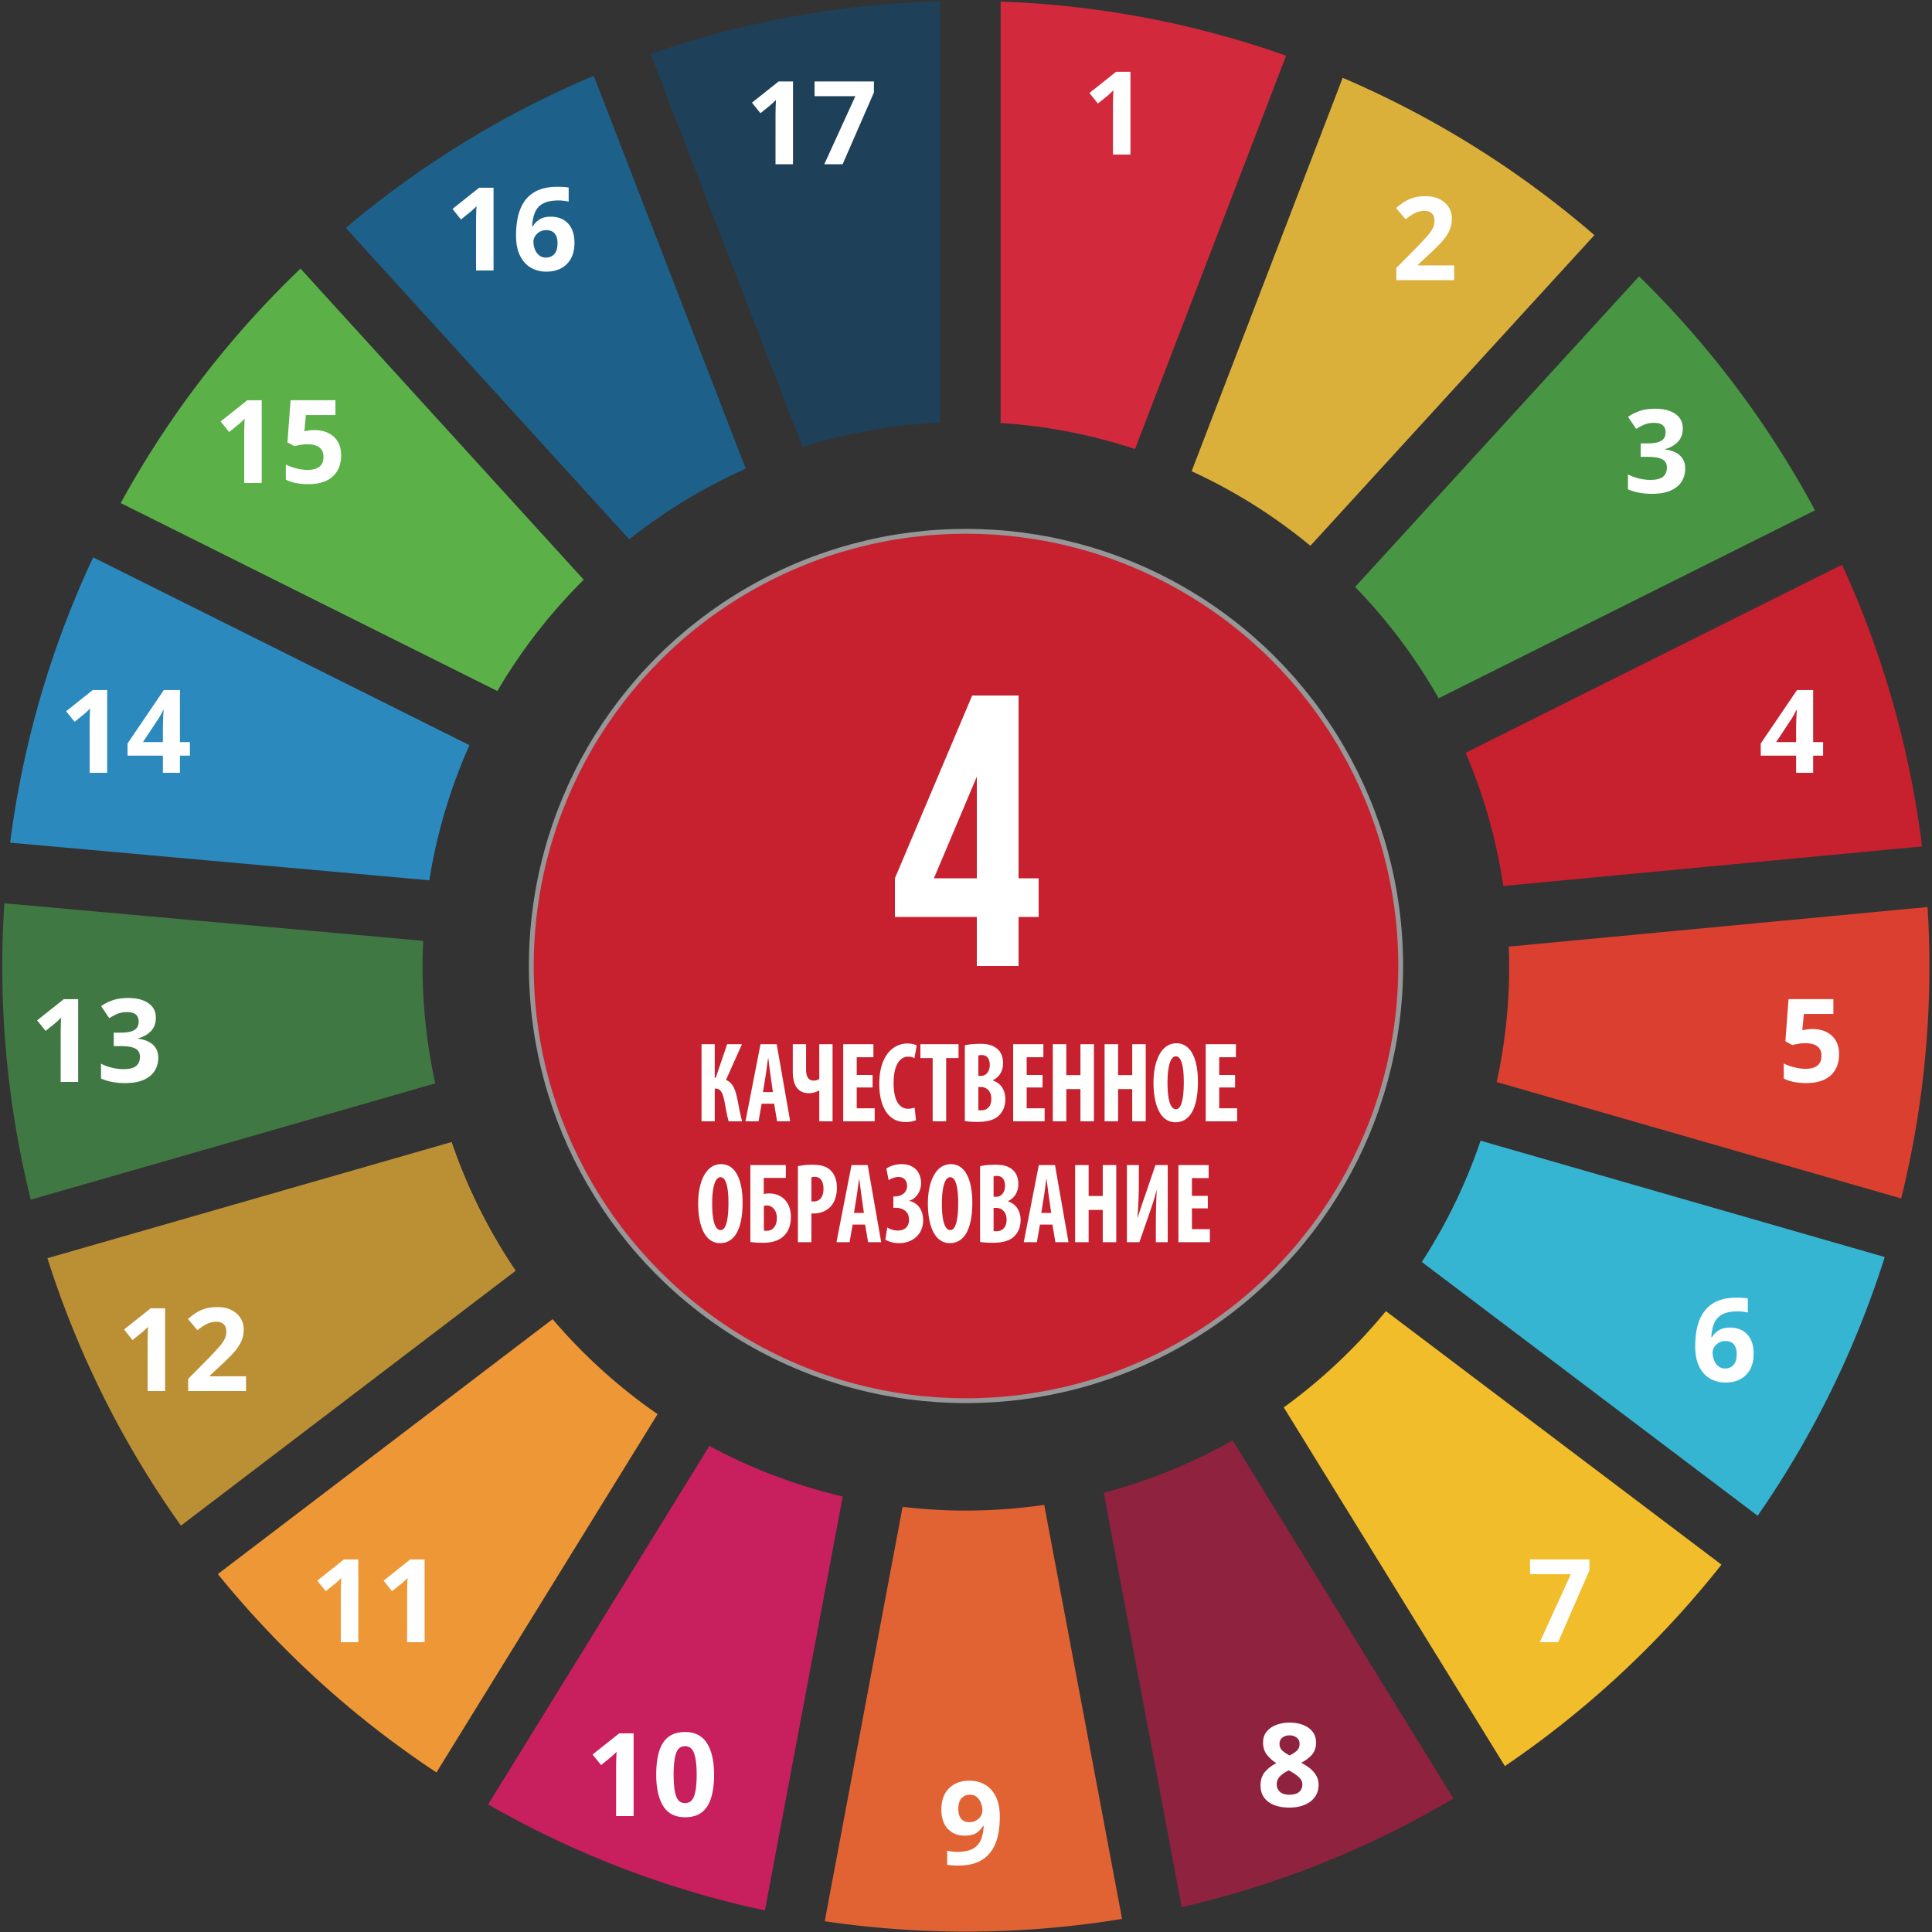 <svg xmlns="http://www.w3.org/2000/svg" width="200" height="200" viewBox="0 0 200 200"><rect x="0" y="0" width="200" height="200" fill="#333333" stroke="none"/><g fill="none" fill-rule="evenodd"><circle cx="100" cy="100" r="45" fill="#C7202F" stroke="#979797" stroke-width=".5"/><path fill="#5BB147" d="M51.486 71.535a56.705 56.705 0 018.941-11.523l-29.32-32.207a100.449 100.449 0 00-18.611 24.272l38.99 19.458z"/><path fill="#DAB03B" d="M123.357 48.782a55.85 55.85 0 0112.294 7.717l29.4-32.158a100.043 100.043 0 00-26.056-16.287l-15.638 40.728z"/><path fill="#C7202F" d="M190.687 58.466L151.72 77.927a55.897 55.897 0 013.901 13.792l43.348-4.099a99.212 99.212 0 00-8.282-29.154"/><path fill="#489644" d="M148.925 72.286l38.962-19.458a100.32 100.32 0 00-18.208-24.22L140.28 60.76a56.605 56.605 0 018.645 11.527"/><path fill="#407844" d="M43.742 100.027c0-.878.028-1.758.068-2.63L.452 93.51a104.702 104.702 0 00-.217 6.517c0 8.33 1.032 16.425 2.951 24.161l41.875-12.035a56.448 56.448 0 01-1.32-12.126"/><path fill="#F1BD2B" d="M143.468 135.727a57.03 57.03 0 01-10.573 9.966l22.892 37.133a100.712 100.712 0 0022.418-20.856l-34.737-26.243z"/><path fill="#DB3F30" d="M156.228 100.027a55.8 55.8 0 01-1.29 11.984l41.87 12.053a99.81 99.81 0 002.733-30.17l-43.353 4.101c.025.68.04 1.353.04 2.032"/><path fill="#ED9737" d="M57.204 136.558l-34.653 26.388a100.63 100.63 0 0022.63 20.538l22.889-37.093a56.69 56.69 0 01-10.866-9.833"/><path fill="#2B89BE" d="M44.445 91.13a55.766 55.766 0 014.153-13.991L9.646 57.696a99.396 99.396 0 00-8.597 29.536l43.396 3.898z"/><path fill="#8F223F" d="M150.46 186.185L127.602 149.1a55.816 55.816 0 01-13.341 5.43l8.068 42.9a98.939 98.939 0 0028.131-11.245"/><path fill="#36B5D2" d="M153.271 118.085a56.37 56.37 0 01-6.086 12.555l34.765 26.27a99.534 99.534 0 0013.156-26.78l-41.835-12.045z"/><path fill="#E16333" d="M108.096 155.783a56.522 56.522 0 01-8.111.593c-2.214 0-4.4-.14-6.549-.389l-8.061 42.899a100.037 100.037 0 0030.781-.242l-8.06-42.86z"/><path fill="#D3293C" d="M103.581 43.791c4.83.31 9.497 1.23 13.916 2.693l15.64-40.717A98.921 98.921 0 00103.582.163V43.79z"/><path fill="#C81F5E" d="M87.24 154.914a55.856 55.856 0 01-13.806-5.23l-22.902 37.11a99.204 99.204 0 0028.653 10.972l8.055-42.852z"/><path fill="#1F4059" d="M83.082 46.282a55.701 55.701 0 0114.209-2.531V.128a99.133 99.133 0 00-29.954 5.467l15.745 40.687z"/><path fill="#BB9035" d="M53.39 131.545a56.059 56.059 0 01-6.634-13.324L4.91 130.25a99.67 99.67 0 0013.822 27.683l34.658-26.39z"/><path fill="#1D618B" d="M65.137 55.83a56.282 56.282 0 0112.061-7.311L61.463 7.85A99.68 99.68 0 0035.8 23.597L65.137 55.83z"/><path fill="#FFF" fill-rule="nonzero" d="M117.024 16h-1.812l.002-5.23.01-.536c.008-.34.02-.638.036-.894l-.122.127-.136.131c-.132.124-.254.234-.366.33l-.984.792-.876-1.092 2.76-2.196h1.488V16zm33.512 13h-5.988v-1.26l2.148-2.172.404-.423c.25-.266.464-.499.64-.699.264-.3.456-.572.576-.816.12-.244.18-.506.18-.786 0-.344-.094-.6-.282-.768-.188-.168-.442-.252-.762-.252-.328 0-.648.076-.96.228-.312.152-.64.368-.984.648l-.984-1.164c.24-.208.5-.406.78-.594.28-.188.602-.34.966-.456.364-.116.802-.174 1.314-.174.56 0 1.042.102 1.446.306.404.204.716.48.936.828.22.348.33.742.33 1.182 0 .472-.094.904-.282 1.296-.188.392-.46.78-.816 1.164-.285.307-.617.64-.996.998l-1.398 1.306v.084h3.732V29zM174.2 44.352c0 .592-.178 1.064-.534 1.416a2.77 2.77 0 01-1.314.72v.036c.68.088 1.2.3 1.56.636.36.336.54.784.54 1.344 0 .496-.122.942-.366 1.338-.244.396-.62.708-1.128.936-.508.228-1.162.342-1.962.342-.928 0-1.752-.156-2.472-.468v-1.536a5.37 5.37 0 002.28.564c.648 0 1.102-.112 1.362-.336.26-.224.39-.54.39-.948 0-.232-.06-.432-.18-.6-.12-.168-.33-.294-.63-.378-.3-.084-.718-.126-1.254-.126h-.648V45.9h.66c.528 0 .93-.05 1.206-.15.276-.1.464-.236.564-.408.1-.172.15-.37.15-.594 0-.304-.094-.542-.282-.714-.188-.172-.502-.258-.942-.258a2.47 2.47 0 00-1.068.216 6.92 6.92 0 00-.756.408l-.84-1.248c.336-.24.73-.44 1.182-.6.452-.16.99-.24 1.614-.24.88 0 1.578.178 2.094.534.516.356.774.858.774 1.506zm13.496 27.08v5.388h1.032v1.404h-1.032V80h-1.764v-1.776h-3.66v-1.26l3.756-5.532h1.668zm-1.692 2.076h-.048a6.38 6.38 0 01-.234.468 7.652 7.652 0 01-.282.468l-1.572 2.376h2.064v-1.452l.003-.306.018-.624.028-.607.023-.323zm1.664 33.02c.52 0 .984.1 1.392.3.408.2.73.492.966.876s.354.86.354 1.428c0 .928-.288 1.658-.864 2.19-.576.532-1.428.798-2.556.798-.448 0-.87-.04-1.266-.12a4.002 4.002 0 01-1.038-.348v-1.56c.296.152.652.282 1.068.39.416.108.808.162 1.176.162.536 0 .946-.11 1.23-.33.284-.22.426-.562.426-1.026 0-.864-.572-1.296-1.716-1.296-.224 0-.456.022-.696.066a9.91 9.91 0 00-.6.126l-.72-.384.324-4.368h4.644v1.536h-3.06l-.156 1.68.438-.078c.156-.028.374-.042.654-.042zm-7.884 27.808c.168 0 .364.006.588.018.224.012.412.034.564.066v1.452a6.769 6.769 0 00-.498-.084 4.037 4.037 0 00-.534-.036c-.712 0-1.262.112-1.65.336a1.85 1.85 0 00-.822.942c-.16.404-.252.87-.276 1.398h.072c.16-.28.39-.516.69-.708.3-.192.69-.288 1.17-.288.752 0 1.348.236 1.788.708.44.472.66 1.14.66 2.004 0 .928-.262 1.656-.786 2.184-.524.528-1.234.792-2.13.792a3.151 3.151 0 01-1.584-.402c-.472-.268-.848-.68-1.128-1.236-.28-.556-.42-1.262-.42-2.118 0-.488.036-.974.108-1.458.072-.484.198-.94.378-1.368.18-.428.432-.808.756-1.14a3.337 3.337 0 011.236-.78c.5-.188 1.106-.282 1.818-.282zm-1.164 4.488c-.272 0-.506.06-.702.18-.196.12-.35.27-.462.45-.112.18-.168.366-.168.558 0 .264.048.524.144.78.096.256.242.466.438.63.196.164.434.246.714.246.352 0 .64-.122.864-.366.224-.244.336-.622.336-1.134 0-.416-.096-.744-.288-.984-.192-.24-.484-.36-.876-.36zM159.4 170l3.216-7.044h-4.224v-1.524h6.144v1.14l-3.24 7.428zm-25.9 8.324c.496 0 .95.076 1.362.228.412.152.744.382.996.69.252.308.378.69.378 1.146 0 .52-.146.944-.438 1.272-.292.328-.658.6-1.098.816.304.16.594.346.87.558.276.212.5.462.672.75.172.288.258.62.258.996 0 .472-.126.884-.378 1.236s-.604.624-1.056.816c-.452.192-.974.288-1.566.288-.96 0-1.702-.204-2.226-.612-.524-.408-.786-.968-.786-1.68 0-.584.16-1.058.48-1.422.32-.364.708-.658 1.164-.882a3.79 3.79 0 01-.978-.87c-.268-.34-.402-.766-.402-1.278 0-.448.128-.826.384-1.134a2.306 2.306 0 011.014-.69c.42-.152.87-.228 1.35-.228zm-1.332 6.396c0 .312.11.568.33.768.22.2.546.3.978.3.448 0 .784-.096 1.008-.288.224-.192.336-.448.336-.768a.9.9 0 00-.192-.57 2.14 2.14 0 00-.48-.444 9.199 9.199 0 00-.576-.366l-.156-.084c-.376.176-.678.38-.906.612a1.155 1.155 0 00-.342.84zm1.32-5.076c-.296 0-.542.078-.738.234a.776.776 0 00-.294.642c0 .296.104.536.312.72.208.184.452.344.732.48.272-.128.512-.282.72-.462.208-.18.312-.426.312-.738a.77.77 0 00-.3-.642 1.173 1.173 0 00-.744-.234zm-33.12 4.692c.584 0 1.112.134 1.584.402s.848.68 1.128 1.236c.28.556.42 1.262.42 2.118 0 .488-.036.974-.108 1.458-.072.484-.198.94-.378 1.368-.18.428-.432.808-.756 1.14a3.337 3.337 0 01-1.236.78c-.5.188-1.106.282-1.818.282-.168 0-.364-.006-.588-.018a3.78 3.78 0 01-.564-.066v-1.452c.16.032.328.06.504.084.176.024.352.036.528.036.712 0 1.262-.112 1.65-.336a1.85 1.85 0 00.822-.942c.16-.404.252-.87.276-1.398h-.072c-.168.28-.39.516-.666.708-.276.192-.686.288-1.23.288-.728 0-1.312-.236-1.752-.708-.44-.472-.66-1.14-.66-2.004 0-.928.262-1.656.786-2.184.524-.528 1.234-.792 2.13-.792zm.036 1.452c-.352 0-.64.122-.864.366-.224.244-.336.622-.336 1.134 0 .416.096.744.288.984.192.24.484.36.876.36.264 0 .496-.06.696-.18.2-.12.356-.27.468-.45.112-.18.168-.366.168-.558 0-.264-.048-.524-.144-.78a1.506 1.506 0 00-.432-.63 1.07 1.07 0 00-.72-.246zM65.592 188H63.78l.002-5.23.01-.536c.008-.34.02-.638.036-.894l-.122.127a8.435 8.435 0 01-.136.131l-.25.23-.116.1-.984.792-.876-1.092 2.76-2.196h1.488V188zm5.328-8.7c1.024 0 1.78.388 2.268 1.164.488.776.732 1.86.732 3.252 0 .92-.098 1.708-.294 2.364-.196.656-.514 1.16-.954 1.512-.44.352-1.024.528-1.752.528-1.032 0-1.788-.388-2.268-1.164-.48-.776-.72-1.856-.72-3.24 0-.92.096-1.71.288-2.37.192-.66.508-1.166.948-1.518.44-.352 1.024-.528 1.752-.528zm0 1.464c-.456 0-.768.248-.936.744-.168.496-.252 1.232-.252 2.208 0 .976.084 1.71.252 2.202.168.492.48.738.936.738.448 0 .76-.244.936-.732.176-.488.264-1.224.264-2.208 0-.976-.088-1.712-.264-2.208-.176-.496-.488-.744-.936-.744zM37.092 170H35.28l.002-5.23.01-.536c.008-.34.02-.638.036-.894l-.122.127a8.435 8.435 0 01-.136.131l-.25.23-.116.1-.984.792-.876-1.092 2.76-2.196h1.488V170zm6.864 0h-1.812l.002-5.23.01-.536c.008-.34.02-.638.036-.894l-.122.127a8.435 8.435 0 01-.136.131l-.25.23-.116.1-.984.792-.876-1.092 2.76-2.196h1.488V170zm-26.864-26H15.28l.002-5.23.01-.536c.008-.34.02-.638.036-.894l-.122.127a8.435 8.435 0 01-.136.131l-.25.23-.116.1-.984.792-.876-1.092 2.76-2.196h1.488V144zm8.376 0H19.48v-1.26l2.148-2.172.404-.423c.25-.266.464-.499.64-.699.264-.3.456-.572.576-.816.12-.244.18-.506.18-.786 0-.344-.094-.6-.282-.768-.188-.168-.442-.252-.762-.252-.328 0-.648.076-.96.228-.312.152-.64.368-.984.648l-.984-1.164c.24-.208.5-.406.78-.594.28-.188.602-.34.966-.456.364-.116.802-.174 1.314-.174.56 0 1.042.102 1.446.306.404.204.716.48.936.828.22.348.33.742.33 1.182 0 .472-.094.904-.282 1.296-.188.392-.46.78-.816 1.164-.285.307-.617.64-.996.998l-1.398 1.306v.084h3.732V144zM8.092 112H6.28l.002-5.23.01-.536c.008-.34.02-.638.036-.894l-.122.127a8.437 8.437 0 01-.136.131l-.25.23a8.85 8.85 0 01-.116.1l-.984.792-.876-1.092 2.76-2.196h1.488V112zm8.04-6.648c0 .592-.178 1.064-.534 1.416a2.77 2.77 0 01-1.314.72v.036c.68.088 1.2.3 1.56.636.36.336.54.784.54 1.344 0 .496-.122.942-.366 1.338-.244.396-.62.708-1.128.936-.508.228-1.162.342-1.962.342-.928 0-1.752-.156-2.472-.468v-1.536a5.37 5.37 0 002.28.564c.648 0 1.102-.112 1.362-.336.26-.224.39-.54.39-.948 0-.232-.06-.432-.18-.6-.12-.168-.33-.294-.63-.378-.3-.084-.718-.126-1.254-.126h-.648V106.9h.66c.528 0 .93-.05 1.206-.15.276-.1.464-.236.564-.408.1-.172.15-.37.15-.594 0-.304-.094-.542-.282-.714-.188-.172-.502-.258-.942-.258a2.47 2.47 0 00-1.068.216 6.92 6.92 0 00-.756.408l-.84-1.248c.336-.24.73-.44 1.182-.6.452-.16.99-.24 1.614-.24.88 0 1.578.178 2.094.534.516.356.774.858.774 1.506zM11.092 80H9.28l.002-5.23.01-.536c.008-.34.02-.638.036-.894l-.122.127a8.437 8.437 0 01-.136.131l-.25.23a8.85 8.85 0 01-.116.1l-.984.792-.876-1.092 2.76-2.196h1.488V80zm7.536-8.568v5.388h1.032v1.404h-1.032V80h-1.764v-1.776h-3.66v-1.26l3.756-5.532h1.668zm-1.692 2.076h-.048a6.38 6.38 0 01-.234.468 7.652 7.652 0 01-.282.468L14.8 76.82h2.064v-1.598l.003-.16.018-.624.028-.607.023-.323zM27.092 50H25.28l.002-5.23.01-.536c.008-.34.02-.638.036-.894l-.122.127a8.437 8.437 0 01-.136.131l-.25.23-.116.1-.984.792-.876-1.092 2.76-2.196h1.488V50zm5.508-5.472c.52 0 .984.1 1.392.3.408.2.73.492.966.876s.354.86.354 1.428c0 .928-.288 1.658-.864 2.19-.576.532-1.428.798-2.556.798-.448 0-.87-.04-1.266-.12a4.002 4.002 0 01-1.038-.348v-1.56c.296.152.652.282 1.068.39.416.108.808.162 1.176.162.536 0 .946-.11 1.23-.33.284-.22.426-.562.426-1.026 0-.864-.572-1.296-1.716-1.296-.224 0-.456.022-.696.066a9.91 9.91 0 00-.6.126l-.72-.384.324-4.368h4.644v1.536h-3.06l-.156 1.68.438-.078c.156-.028.374-.042.654-.042zM51.092 28H49.28l.002-5.23.01-.536c.008-.34.02-.638.036-.894l-.122.127a8.437 8.437 0 01-.136.131l-.25.23-.116.1-.984.792-.876-1.092 2.76-2.196h1.488V28zm6.997-8.656l.215.01c.224.012.412.034.564.066v1.452a6.769 6.769 0 00-.498-.084 4.037 4.037 0 00-.534-.036c-.712 0-1.262.112-1.65.336a1.85 1.85 0 00-.822.942c-.16.404-.252.87-.276 1.398h.072c.16-.28.39-.516.69-.708.3-.192.69-.288 1.17-.288.752 0 1.348.236 1.788.708.44.472.66 1.14.66 2.004 0 .928-.262 1.656-.786 2.184-.524.528-1.234.792-2.13.792a3.151 3.151 0 01-1.584-.402c-.472-.268-.848-.68-1.128-1.236-.28-.556-.42-1.262-.42-2.118 0-.488.036-.974.108-1.458.072-.484.198-.94.378-1.368.18-.428.432-.808.756-1.14a3.337 3.337 0 011.236-.78c.5-.188 1.106-.282 1.818-.282.112 0 .236.003.373.008zm-1.537 4.48c-.272 0-.506.06-.702.18-.196.12-.35.27-.462.45-.112.18-.168.366-.168.558 0 .264.048.524.144.78.096.256.242.466.438.63.196.164.434.246.714.246.352 0 .64-.122.864-.366.224-.244.336-.622.336-1.134 0-.416-.096-.744-.288-.984-.192-.24-.484-.36-.876-.36zM82.092 17H80.28l.002-5.23.01-.536c.008-.34.02-.638.036-.894l-.122.127-.136.131c-.132.124-.254.234-.366.33l-.984.792-.876-1.092 2.76-2.196h1.488V17zm3.24 0l3.216-7.044h-4.224V8.432h6.144v1.14L87.228 17h-1.896z"/><path fill="#FFFFFE" d="M80.008 113.048l-.235-1.671c-.074-.486-.17-1.28-.234-1.813h-.032c-.076.533-.182 1.363-.257 1.825l-.267 1.659h1.025zm-1.163 1.208l-.32 1.825h-1.356l1.558-7.987h1.676l1.398 7.987h-1.355l-.31-1.825h-1.291zm4.6-6.162v2.655c0 .651.224 1.114.79 1.114.203 0 .438-.071.577-.166v-3.603h1.376v7.987h-1.376v-3.188h-.032c-.332.167-.651.273-1.025.273-1.239 0-1.687-.924-1.687-2.24v-2.832h1.378zm6.886 4.48h-1.643v2.156h1.858v1.351H87.29v-7.987h3.127v1.351h-1.729v1.837h1.643zm4.49 3.389c-.203.106-.598.19-1.089.19-1.835 0-2.71-1.683-2.71-3.947 0-3.01 1.505-4.182 2.903-4.182.49 0 .832.106.971.213l-.235 1.303a1.294 1.294 0 00-.65-.154c-.791 0-1.505.758-1.505 2.737 0 1.908.65 2.655 1.504 2.655.235 0 .502-.06.672-.119l.14 1.304zm1.728-6.434h-1.271v-1.435h3.95v1.435h-1.281v6.552h-1.398zm4.728 5.391c.086.023.182.023.31.023.565 0 1.035-.379 1.035-1.196 0-.794-.49-1.209-1.045-1.22h-.3v2.393zm0-3.543h.3c.501 0 .885-.474.885-1.126 0-.58-.245-1.03-.822-1.03a1.02 1.02 0 00-.363.047v2.109zm-1.398-3.164c.427-.107.983-.154 1.59-.154.673 0 1.324.095 1.825.569.385.355.545.888.545 1.445 0 .711-.33 1.399-1.046 1.743v.047c.833.26 1.28 1.03 1.28 1.908 0 .663-.19 1.172-.532 1.564-.427.521-1.154.805-2.359.805-.534 0-.982-.035-1.303-.083v-7.844zm8.046 4.361h-1.644v2.156h1.858v1.351h-3.256v-7.987h3.127v1.351h-1.729v1.837h1.644zm2.458-4.48v3.2h1.463v-3.2h1.398v7.987h-1.398v-3.341h-1.463v3.341h-1.398v-7.987zm5.362 0v3.2h1.462v-3.2h1.398v7.987h-1.398v-3.341h-1.462v3.341h-1.399v-7.987zm5.116 3.994c0 1.812.31 2.737.875 2.737.587 0 .81-1.185.81-2.809 0-1.398-.191-2.666-.821-2.666-.554 0-.864 1.02-.864 2.738m3.148-.142c0 3.01-.96 4.23-2.326 4.23-1.633 0-2.273-1.92-2.273-4.112 0-2.18.778-4.064 2.368-4.064 1.74 0 2.231 2.12 2.231 3.946m3.847.628h-1.644v2.156h1.857v1.351h-3.255v-7.987h3.127v1.351h-1.729v1.837h1.644zm-48.781 14.811c.096.024.192.024.31.024a.914.914 0 00.768-.38c.182-.236.267-.568.267-.924 0-.367-.096-.699-.277-.924-.182-.237-.438-.39-.747-.39-.118 0-.225.011-.32.035v2.56zm2.274-6.778v1.327h-2.285v1.671c.203-.047.364-.059.567-.059.619 0 1.163.213 1.558.593.427.414.683 1.042.683 1.848 0 .77-.214 1.386-.598 1.813-.491.58-1.26.853-2.294.853a9.19 9.19 0 01-1.303-.083v-7.963h3.672zm2.648 3.745a.68.68 0 00.224.023c.705 0 1.025-.556 1.025-1.303 0-.7-.256-1.244-.907-1.244a.96.96 0 00-.342.059v2.465zm-1.398-3.626a6.59 6.59 0 011.462-.154c.833 0 1.484.13 1.953.616.427.415.62 1.078.62 1.754 0 .865-.235 1.469-.609 1.919-.448.521-1.174.759-1.75.759h-.278v2.974H82.6v-7.868zm6.83 4.834l-.234-1.67c-.076-.486-.17-1.28-.235-1.814h-.032c-.075.534-.182 1.364-.256 1.825l-.268 1.66h1.025zm-1.163 1.209l-.32 1.825H86.59l1.558-7.987h1.676l1.398 7.987h-1.355l-.31-1.825h-1.291zm3.489-5.794c.309-.237.907-.463 1.59-.463 1.366 0 2.006.925 2.006 1.968 0 .817-.49 1.611-1.217 1.813v.023c.843.19 1.43.9 1.43 2.003 0 1.528-1.174 2.37-2.465 2.37-.597 0-1.12-.155-1.451-.356l.202-1.268c.31.202.715.32 1.11.32.748 0 1.142-.474 1.142-1.113 0-.89-.662-1.245-1.42-1.245h-.202v-1.173h.138c.641 0 1.281-.344 1.281-1.078 0-.557-.31-.936-.907-.936-.33 0-.725.153-1.002.331l-.235-1.196zm5.75 3.625c0 1.814.31 2.738.876 2.738.586 0 .81-1.185.81-2.809 0-1.398-.192-2.666-.821-2.666-.555 0-.864 1.02-.864 2.737m3.148-.142c0 3.01-.96 4.23-2.327 4.23-1.633 0-2.273-1.919-2.273-4.11 0-2.182.779-4.065 2.369-4.065 1.74 0 2.23 2.12 2.23 3.945m2.203 2.974c.086.024.182.024.31.024.566 0 1.036-.379 1.036-1.197 0-.794-.491-1.208-1.046-1.22h-.3v2.393zm0-3.543h.3c.501 0 .885-.474.885-1.125 0-.58-.245-1.03-.822-1.03a.992.992 0 00-.363.047v2.108zm-1.398-3.163c.427-.107.983-.154 1.59-.154.674 0 1.324.094 1.826.568.385.356.544.889.544 1.446 0 .711-.33 1.398-1.046 1.742v.048c.833.26 1.281 1.03 1.281 1.907 0 .664-.192 1.173-.533 1.564-.427.522-1.153.806-2.359.806-.534 0-.982-.035-1.303-.083v-7.844zm7.36 4.834l-.234-1.67c-.075-.486-.17-1.28-.235-1.814h-.032c-.074.534-.182 1.364-.256 1.825l-.268 1.66h1.025zm-1.163 1.209l-.32 1.825h-1.356l1.558-7.987h1.676l1.398 7.987h-1.355l-.31-1.825h-1.291zm5.04-6.162v3.2h1.462v-3.2h1.398v7.987h-1.398v-3.342h-1.462v3.342h-1.399v-7.987zm5.2 0v1.766c0 1.47-.086 2.844-.139 3.673h.021c.203-.687.566-1.73.78-2.346l1.055-3.093h1.271v7.987h-1.228v-1.801c0-1.6.054-2.785.086-3.59h-.021c-.16.722-.48 1.682-.715 2.345l-1.057 3.046h-1.292v-7.987h1.239zm7.137 4.479h-1.643v2.157h1.857v1.351h-3.255v-7.987h3.127v1.351h-1.729v1.837h1.643zM73.99 108.094v3.472h.107l1.174-3.472h1.538l-1.655 3.698c.737.307.982 1.054 1.185 2.026.16.77.277 1.529.49 2.263h-1.397c-.17-.569-.278-1.22-.395-1.849-.17-.935-.363-1.54-.94-1.54h-.106v3.39h-1.367v-7.988h1.367zm-.266 16.506c0 1.814.31 2.738.875 2.738.587 0 .81-1.185.81-2.809 0-1.398-.19-2.666-.82-2.666-.555 0-.865 1.02-.865 2.737m3.149-.142c0 3.01-.96 4.23-2.327 4.23-1.633 0-2.273-1.919-2.273-4.11 0-2.182.778-4.065 2.369-4.065 1.74 0 2.23 2.12 2.23 3.945"/><path fill="#FFF" fill-rule="nonzero" d="M92.64 94.92h8.48V100h4.32v-5.08h2.08v-4h-2.08V72h-4.8l-8 18.92v4zm4.04-4l4.44-10.52v10.52h-4.44z"/></g></svg>